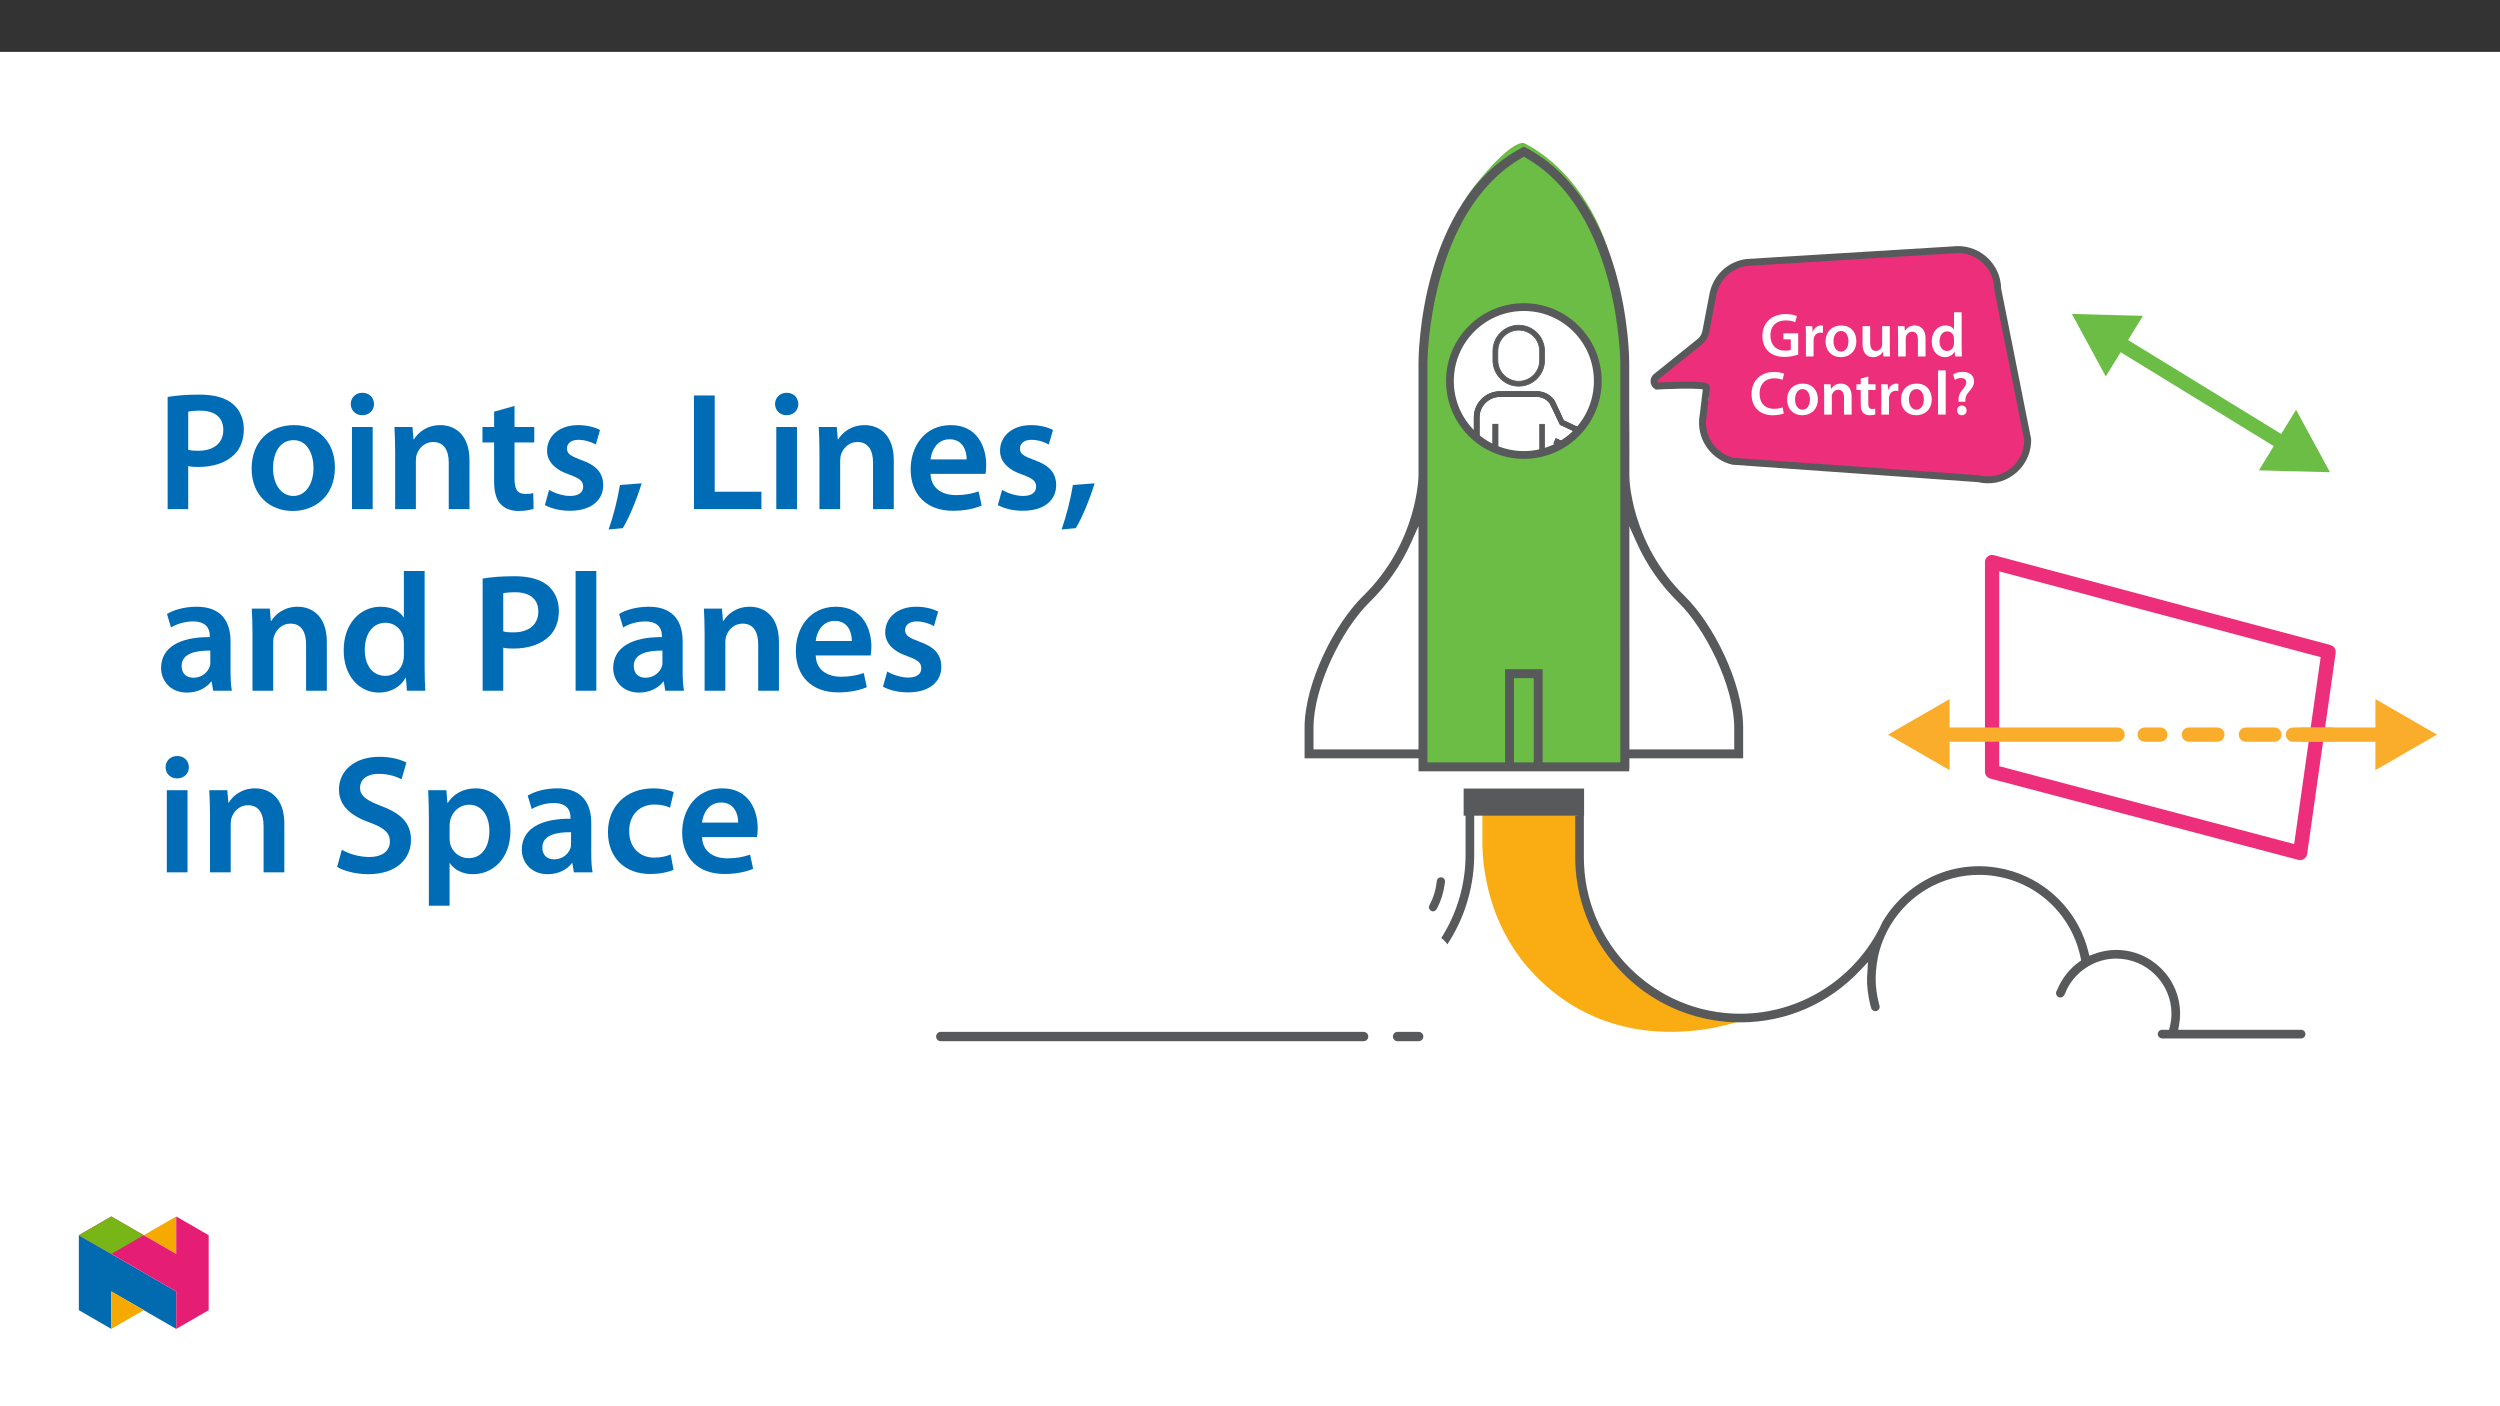 ﻿<?xml version="1.0" encoding="utf-8"?>
<svg xmlns="http://www.w3.org/2000/svg" xmlns:xlink="http://www.w3.org/1999/xlink" viewBox="0 0 960 540" version="1.1">
  <rect x="0" y="0" width="960" height="540" fill="#333333" stroke="none"/>
  <defs>
    <g>
      <symbol overflow="visible" id="glyph0-0">
        <path style="stroke:none;" d="M 0 0 L 11.953 0 L 11.953 -16.734 L 0 -16.734 Z M 5.969 -9.438 L 1.906 -15.531 L 10.047 -15.531 Z M 6.688 -8.359 L 10.75 -14.469 L 10.75 -2.266 Z M 1.906 -1.188 L 5.969 -7.297 L 10.047 -1.188 Z M 1.188 -14.469 L 5.266 -8.359 L 1.188 -2.266 Z M 1.188 -14.469 " />
      </symbol>
      <symbol overflow="visible" id="glyph0-1">
        <path style="stroke:none;" d="M 14.609 -8.891 L 8.922 -8.891 L 8.922 -6.578 L 11.766 -6.578 L 11.766 -2.531 C 11.375 -2.359 10.609 -2.219 9.531 -2.219 C 6.188 -2.219 3.938 -4.406 3.938 -8.062 C 3.938 -11.812 6.359 -13.844 9.797 -13.844 C 11.5 -13.844 12.578 -13.562 13.453 -13.141 L 14.109 -15.516 C 13.359 -15.875 11.812 -16.281 9.828 -16.281 C 4.5 -16.281 0.891 -13.031 0.859 -7.906 C 0.859 -5.469 1.672 -3.344 3.109 -1.984 C 4.641 -0.531 6.719 0.172 9.438 0.172 C 11.578 0.172 13.578 -0.359 14.609 -0.734 Z M 14.609 -8.891 " />
      </symbol>
      <symbol overflow="visible" id="glyph0-2">
        <path style="stroke:none;" d="M 1.578 0 L 4.516 0 L 4.516 -6.047 C 4.516 -6.359 4.547 -6.672 4.594 -6.938 C 4.859 -8.266 5.828 -9.156 7.219 -9.156 C 7.578 -9.156 7.844 -9.125 8.109 -9.078 L 8.109 -11.828 C 7.859 -11.875 7.703 -11.906 7.406 -11.906 C 6.141 -11.906 4.781 -11.062 4.203 -9.438 L 4.141 -9.438 L 4.016 -11.641 L 1.484 -11.641 C 1.547 -10.609 1.578 -9.469 1.578 -7.891 Z M 1.578 0 " />
      </symbol>
      <symbol overflow="visible" id="glyph0-3">
        <path style="stroke:none;" d="M 6.859 -11.906 C 3.344 -11.906 0.844 -9.562 0.844 -5.734 C 0.844 -1.984 3.391 0.266 6.672 0.266 C 9.641 0.266 12.641 -1.656 12.641 -5.922 C 12.641 -9.469 10.328 -11.906 6.859 -11.906 Z M 6.797 -9.781 C 8.797 -9.781 9.609 -7.672 9.609 -5.859 C 9.609 -3.484 8.438 -1.859 6.766 -1.859 C 5 -1.859 3.875 -3.562 3.875 -5.812 C 3.875 -7.75 4.703 -9.781 6.797 -9.781 Z M 6.797 -9.781 " />
      </symbol>
      <symbol overflow="visible" id="glyph0-4">
        <path style="stroke:none;" d="M 12 -11.641 L 9.062 -11.641 L 9.062 -4.609 C 9.062 -4.281 9.016 -3.938 8.891 -3.703 C 8.609 -2.938 7.844 -2.125 6.641 -2.125 C 5.094 -2.125 4.469 -3.375 4.469 -5.312 L 4.469 -11.641 L 1.531 -11.641 L 1.531 -4.812 C 1.531 -1 3.469 0.266 5.562 0.266 C 7.672 0.266 8.828 -0.938 9.328 -1.75 L 9.391 -1.75 L 9.531 0 L 12.094 0 C 12.047 -0.953 12 -2.109 12 -3.484 Z M 12 -11.641 " />
      </symbol>
      <symbol overflow="visible" id="glyph0-5">
        <path style="stroke:none;" d="M 1.578 0 L 4.516 0 L 4.516 -6.859 C 4.516 -7.203 4.562 -7.547 4.656 -7.797 C 4.969 -8.672 5.781 -9.516 6.953 -9.516 C 8.562 -9.516 9.188 -8.25 9.188 -6.578 L 9.188 0 L 12.125 0 L 12.125 -6.906 C 12.125 -10.594 10.016 -11.906 7.984 -11.906 C 6.047 -11.906 4.781 -10.812 4.25 -9.891 L 4.188 -9.891 L 4.047 -11.641 L 1.484 -11.641 C 1.531 -10.641 1.578 -9.516 1.578 -8.172 Z M 1.578 0 " />
      </symbol>
      <symbol overflow="visible" id="glyph0-6">
        <path style="stroke:none;" d="M 9.375 -16.969 L 9.375 -10.406 L 9.328 -10.406 C 8.797 -11.266 7.656 -11.906 6.047 -11.906 C 3.25 -11.906 0.812 -9.594 0.844 -5.688 C 0.844 -2.109 3.031 0.266 5.828 0.266 C 7.5 0.266 8.922 -0.547 9.609 -1.844 L 9.656 -1.844 L 9.797 0 L 12.406 0 C 12.359 -0.781 12.312 -2.078 12.312 -3.281 L 12.312 -16.969 Z M 9.375 -5.047 C 9.375 -4.734 9.344 -4.453 9.281 -4.188 C 8.984 -2.922 7.938 -2.109 6.734 -2.109 C 4.875 -2.109 3.828 -3.656 3.828 -5.812 C 3.828 -7.953 4.875 -9.641 6.766 -9.641 C 8.109 -9.641 9.031 -8.703 9.297 -7.578 C 9.344 -7.344 9.375 -7.031 9.375 -6.797 Z M 9.375 -5.047 " />
      </symbol>
      <symbol overflow="visible" id="glyph0-7">
        <path style="stroke:none;" d="M 12.766 -2.766 C 11.984 -2.438 10.734 -2.203 9.562 -2.203 C 6 -2.203 3.938 -4.453 3.938 -8.016 C 3.938 -11.875 6.312 -13.938 9.594 -13.938 C 10.906 -13.938 11.984 -13.656 12.734 -13.312 L 13.359 -15.656 C 12.766 -15.969 11.406 -16.375 9.469 -16.375 C 4.547 -16.375 0.844 -13.172 0.844 -7.859 C 0.844 -2.938 3.938 0.266 9.062 0.266 C 11.016 0.266 12.547 -0.125 13.25 -0.453 Z M 12.766 -2.766 " />
      </symbol>
      <symbol overflow="visible" id="glyph0-8">
        <path style="stroke:none;" d="M 2.062 -13.812 L 2.062 -11.641 L 0.406 -11.641 L 0.406 -9.438 L 2.062 -9.438 L 2.062 -3.969 C 2.062 -2.438 2.344 -1.359 2.984 -0.688 C 3.531 -0.094 4.422 0.266 5.516 0.266 C 6.438 0.266 7.219 0.125 7.656 -0.047 L 7.609 -2.266 C 7.266 -2.172 6.984 -2.156 6.453 -2.156 C 5.328 -2.156 4.953 -2.875 4.953 -4.297 L 4.953 -9.438 L 7.75 -9.438 L 7.75 -11.641 L 4.953 -11.641 L 4.953 -14.625 Z M 2.062 -13.812 " />
      </symbol>
      <symbol overflow="visible" id="glyph0-9">
        <path style="stroke:none;" d="M 1.578 0 L 4.516 0 L 4.516 -16.969 L 1.578 -16.969 Z M 1.578 0 " />
      </symbol>
      <symbol overflow="visible" id="glyph0-10">
        <path style="stroke:none;" d="M 5.922 -4.922 L 5.922 -5.453 C 5.875 -6.594 6.234 -7.578 7.203 -8.672 C 8.219 -9.844 9.25 -11.016 9.25 -12.766 C 9.25 -14.672 7.891 -16.406 4.922 -16.406 C 3.391 -16.406 2.031 -15.969 1.172 -15.422 L 1.891 -13.312 C 2.484 -13.766 3.438 -14.031 4.281 -14.031 C 5.625 -14.016 6.266 -13.344 6.266 -12.328 C 6.266 -11.406 5.641 -10.562 4.734 -9.469 C 3.609 -8.125 3.172 -6.812 3.297 -5.547 L 3.328 -4.922 Z M 4.547 0.266 C 5.672 0.266 6.391 -0.547 6.391 -1.609 C 6.359 -2.703 5.641 -3.469 4.562 -3.469 C 3.516 -3.469 2.75 -2.703 2.75 -1.609 C 2.75 -0.547 3.484 0.266 4.547 0.266 Z M 4.547 0.266 " />
      </symbol>
      <symbol overflow="visible" id="glyph1-0">
        <path style="stroke:none;" d="M 0 0 L 32.375 0 L 32.375 -45.328 L 0 -45.328 Z M 16.188 -25.578 L 5.188 -42.094 L 27.188 -42.094 Z M 18.125 -22.656 L 29.141 -39.172 L 29.141 -6.156 Z M 5.188 -3.234 L 16.188 -19.75 L 27.188 -3.234 Z M 3.234 -39.172 L 14.25 -22.656 L 3.234 -6.156 Z M 3.234 -39.172 " />
      </symbol>
      <symbol overflow="visible" id="glyph1-1">
        <path style="stroke:none;" d="M 4.594 0 L 12.5 0 L 12.5 -16.516 C 13.594 -16.25 14.891 -16.188 16.375 -16.188 C 22.016 -16.188 26.938 -17.734 30.172 -20.922 C 32.562 -23.25 33.859 -26.609 33.859 -30.75 C 33.859 -34.828 32.188 -38.266 29.594 -40.406 C 26.812 -42.734 22.594 -43.969 16.766 -43.969 C 11.453 -43.969 7.516 -43.578 4.594 -43.062 Z M 12.5 -37.422 C 13.344 -37.625 14.891 -37.812 17.094 -37.812 C 22.594 -37.812 25.969 -35.281 25.969 -30.438 C 25.969 -25.375 22.344 -22.406 16.375 -22.406 C 14.766 -22.406 13.531 -22.469 12.5 -22.797 Z M 12.5 -37.422 " />
      </symbol>
      <symbol overflow="visible" id="glyph1-2">
        <path style="stroke:none;" d="M 18.578 -32.25 C 9.062 -32.25 2.266 -25.906 2.266 -15.547 C 2.266 -5.375 9.188 0.719 18.062 0.719 C 26.094 0.719 34.25 -4.469 34.25 -16.062 C 34.25 -25.641 27.969 -32.25 18.578 -32.25 Z M 18.391 -26.484 C 23.828 -26.484 26.031 -20.781 26.031 -15.859 C 26.031 -9.453 22.859 -5.047 18.328 -5.047 C 13.531 -5.047 10.484 -9.641 10.484 -15.734 C 10.484 -20.984 12.75 -26.484 18.391 -26.484 Z M 18.391 -26.484 " />
      </symbol>
      <symbol overflow="visible" id="glyph1-3">
        <path style="stroke:none;" d="M 12.234 0 L 12.234 -31.531 L 4.281 -31.531 L 4.281 0 Z M 8.281 -44.672 C 5.641 -44.672 3.812 -42.797 3.812 -40.344 C 3.812 -38.016 5.562 -36.062 8.219 -36.062 C 11 -36.062 12.75 -38.016 12.75 -40.344 C 12.688 -42.797 11 -44.672 8.281 -44.672 Z M 8.281 -44.672 " />
      </symbol>
      <symbol overflow="visible" id="glyph1-4">
        <path style="stroke:none;" d="M 4.281 0 L 12.234 0 L 12.234 -18.578 C 12.234 -19.484 12.375 -20.469 12.625 -21.109 C 13.469 -23.5 15.672 -25.766 18.844 -25.766 C 23.188 -25.766 24.859 -22.344 24.859 -17.812 L 24.859 0 L 32.828 0 L 32.828 -18.719 C 32.828 -28.688 27.125 -32.25 21.625 -32.25 C 16.375 -32.25 12.953 -29.266 11.531 -26.812 L 11.328 -26.812 L 10.938 -31.531 L 4.016 -31.531 C 4.141 -28.812 4.281 -25.766 4.281 -22.141 Z M 4.281 0 " />
      </symbol>
      <symbol overflow="visible" id="glyph1-5">
        <path style="stroke:none;" d="M 5.562 -37.422 L 5.562 -31.531 L 1.094 -31.531 L 1.094 -25.578 L 5.562 -25.578 L 5.562 -10.75 C 5.562 -6.609 6.344 -3.688 8.094 -1.875 C 9.578 -0.266 11.984 0.719 14.953 0.719 C 17.422 0.719 19.547 0.328 20.719 -0.125 L 20.594 -6.156 C 19.688 -5.891 18.906 -5.828 17.484 -5.828 C 14.438 -5.828 13.406 -7.766 13.406 -11.656 L 13.406 -25.578 L 20.984 -25.578 L 20.984 -31.531 L 13.406 -31.531 L 13.406 -39.625 Z M 5.562 -37.422 " />
      </symbol>
      <symbol overflow="visible" id="glyph1-6">
        <path style="stroke:none;" d="M 2.328 -1.547 C 4.656 -0.266 8.094 0.641 11.906 0.641 C 20.266 0.641 24.734 -3.5 24.734 -9.266 C 24.672 -13.922 22.078 -16.828 16.312 -18.844 C 12.297 -20.328 10.812 -21.234 10.812 -23.25 C 10.812 -25.188 12.375 -26.609 15.219 -26.609 C 18 -26.609 20.594 -25.578 21.891 -24.797 L 23.5 -30.375 C 21.625 -31.406 18.578 -32.25 15.094 -32.25 C 7.766 -32.25 3.172 -27.969 3.172 -22.406 C 3.172 -18.641 5.703 -15.281 11.844 -13.203 C 15.734 -11.781 17.031 -10.75 17.031 -8.609 C 17.031 -6.547 15.469 -5.047 11.984 -5.047 C 9.125 -5.047 5.703 -6.281 3.953 -7.375 Z M 2.328 -1.547 " />
      </symbol>
      <symbol overflow="visible" id="glyph1-7">
        <path style="stroke:none;" d="M 5.953 7.312 C 8.484 3.172 11.328 -3.812 13.203 -9.906 L 4.859 -9.266 C 4.016 -3.891 2.266 2.906 0.516 7.828 Z M 5.953 7.312 " />
      </symbol>
      <symbol overflow="visible" id="glyph1-8">
        <path style="stroke:none;" d="M 4.594 0 L 30.5 0 L 30.5 -6.672 L 12.562 -6.672 L 12.562 -43.641 L 4.594 -43.641 Z M 4.594 0 " />
      </symbol>
      <symbol overflow="visible" id="glyph1-9">
        <path style="stroke:none;" d="M 31.016 -13.531 C 31.141 -14.25 31.281 -15.406 31.281 -16.906 C 31.281 -23.828 27.906 -32.25 17.672 -32.25 C 7.578 -32.25 2.266 -24.016 2.266 -15.281 C 2.266 -5.641 8.281 0.641 18.516 0.641 C 23.047 0.641 26.812 -0.188 29.531 -1.359 L 28.359 -6.797 C 25.906 -5.953 23.312 -5.375 19.625 -5.375 C 14.5 -5.375 10.094 -7.828 9.906 -13.531 Z M 9.906 -19.094 C 10.234 -22.344 12.297 -26.812 17.219 -26.812 C 22.531 -26.812 23.828 -22.016 23.766 -19.094 Z M 9.906 -19.094 " />
      </symbol>
      <symbol overflow="visible" id="glyph1-10">
        <path style="stroke:none;" d="M 28.75 -18.906 C 28.75 -25.828 25.828 -32.25 15.734 -32.25 C 10.75 -32.25 6.672 -30.891 4.344 -29.469 L 5.891 -24.281 C 8.031 -25.641 11.266 -26.609 14.375 -26.609 C 19.938 -26.609 20.781 -23.188 20.781 -21.109 L 20.781 -20.594 C 9.125 -20.656 2.078 -16.578 2.078 -8.672 C 2.078 -3.891 5.641 0.719 11.984 0.719 C 16.125 0.719 19.422 -1.031 21.297 -3.5 L 21.5 -3.5 L 22.078 0 L 29.266 0 C 28.875 -1.938 28.75 -4.734 28.75 -7.578 Z M 20.984 -11.078 C 20.984 -10.484 20.984 -9.906 20.781 -9.328 C 20 -7.062 17.734 -4.984 14.5 -4.984 C 11.984 -4.984 9.969 -6.406 9.969 -9.516 C 9.969 -14.312 15.344 -15.469 20.984 -15.406 Z M 20.984 -11.078 " />
      </symbol>
      <symbol overflow="visible" id="glyph1-11">
        <path style="stroke:none;" d="M 25.375 -45.969 L 25.375 -28.172 L 25.25 -28.172 C 23.828 -30.5 20.719 -32.25 16.375 -32.25 C 8.812 -32.25 2.203 -25.969 2.266 -15.406 C 2.266 -5.703 8.219 0.719 15.797 0.719 C 20.328 0.719 24.156 -1.484 26.031 -4.984 L 26.156 -4.984 L 26.547 0 L 33.609 0 C 33.469 -2.141 33.344 -5.641 33.344 -8.875 L 33.344 -45.969 Z M 25.375 -13.656 C 25.375 -12.828 25.312 -12.047 25.125 -11.328 C 24.344 -7.906 21.5 -5.703 18.266 -5.703 C 13.203 -5.703 10.359 -9.906 10.359 -15.734 C 10.359 -21.562 13.203 -26.094 18.328 -26.094 C 21.953 -26.094 24.469 -23.562 25.188 -20.531 C 25.312 -19.875 25.375 -19.031 25.375 -18.391 Z M 25.375 -13.656 " />
      </symbol>
      <symbol overflow="visible" id="glyph1-12">
        <path style="stroke:none;" d="M 4.281 0 L 12.234 0 L 12.234 -45.969 L 4.281 -45.969 Z M 4.281 0 " />
      </symbol>
      <symbol overflow="visible" id="glyph1-13">
        <path style="stroke:none;" d="M 2.656 -2.078 C 5.047 -0.578 9.844 0.719 14.5 0.719 C 25.703 0.719 31.016 -5.375 31.016 -12.438 C 31.016 -18.719 27.391 -22.531 19.812 -25.375 C 13.984 -27.641 11.453 -29.203 11.453 -32.562 C 11.453 -35.156 13.594 -37.812 18.641 -37.812 C 22.734 -37.812 25.766 -36.578 27.391 -35.734 L 29.266 -42.156 C 27 -43.312 23.562 -44.359 18.844 -44.359 C 9.328 -44.359 3.359 -38.984 3.359 -31.797 C 3.359 -25.516 7.969 -21.688 15.219 -19.094 C 20.719 -17.094 22.922 -15.156 22.922 -11.844 C 22.922 -8.281 20.078 -5.891 15.016 -5.891 C 10.938 -5.891 7 -7.188 4.469 -8.672 Z M 2.656 -2.078 " />
      </symbol>
      <symbol overflow="visible" id="glyph1-14">
        <path style="stroke:none;" d="M 4.281 12.828 L 12.234 12.828 L 12.234 -3.5 L 12.375 -3.5 C 13.984 -0.969 17.281 0.719 21.234 0.719 C 28.422 0.719 35.609 -4.797 35.609 -16.188 C 35.609 -26.031 29.594 -32.25 22.344 -32.25 C 17.547 -32.25 13.859 -30.234 11.531 -26.672 L 11.391 -26.672 L 11 -31.531 L 4.016 -31.531 C 4.141 -28.562 4.281 -25.188 4.281 -21.047 Z M 12.234 -18.062 C 12.234 -18.719 12.375 -19.422 12.5 -20.078 C 13.344 -23.562 16.375 -25.969 19.688 -25.969 C 24.797 -25.969 27.516 -21.438 27.516 -15.859 C 27.516 -9.641 24.547 -5.438 19.484 -5.438 C 16.062 -5.438 13.281 -7.766 12.438 -11 C 12.297 -11.719 12.234 -12.438 12.234 -13.203 Z M 12.234 -18.062 " />
      </symbol>
      <symbol overflow="visible" id="glyph1-15">
        <path style="stroke:none;" d="M 26.359 -6.859 C 24.797 -6.219 22.797 -5.641 20.078 -5.641 C 14.641 -5.641 10.422 -9.328 10.422 -15.797 C 10.359 -21.562 13.984 -26.031 20.078 -26.031 C 22.922 -26.031 24.797 -25.453 26.094 -24.797 L 27.516 -30.828 C 25.703 -31.594 22.734 -32.25 19.812 -32.25 C 8.734 -32.25 2.266 -24.922 2.266 -15.469 C 2.266 -5.703 8.672 0.641 18.516 0.641 C 22.469 0.641 25.766 -0.188 27.453 -0.969 Z M 26.359 -6.859 " />
      </symbol>
    </g>
    <clipPath id="clip1">
      <path d="M 912 268 L 935.797 268 L 935.797 296 L 912 296 Z M 912 268 " />
    </clipPath>
    <clipPath id="clip2">
      <path d="M 547 54.883 L 626 54.883 L 626 296 L 547 296 Z M 547 54.883 " />
    </clipPath>
    <clipPath id="clip3">
      <path d="M 359.465 396 L 526 396 L 526 399.828 L 359.465 399.828 Z M 359.465 396 " />
    </clipPath>
    <clipPath id="clip4">
      <path d="M 534 396 L 547 396 L 547 399.828 L 534 399.828 Z M 534 396 " />
    </clipPath>
    <clipPath id="clip5">
      <path d="M 573 124 L 594 124 L 594 149 L 573 149 Z M 573 124 " />
    </clipPath>
    <clipPath id="clip6">
      <path d="M 556.77 146.312 C 556.77 161.992 569.48 174.703 585.16 174.703 C 600.84 174.703 613.551 161.992 613.551 146.312 C 613.551 130.633 600.84 117.922 585.16 117.922 C 569.48 117.922 556.77 130.633 556.77 146.312 " />
    </clipPath>
    <clipPath id="clip7">
      <path d="M 568 120 L 598 120 L 598 153 L 568 153 Z M 568 120 " />
    </clipPath>
    <clipPath id="clip8">
      <path d="M 556.77 146.312 C 556.77 161.992 569.48 174.703 585.16 174.703 C 600.84 174.703 613.551 161.992 613.551 146.312 C 613.551 130.633 600.84 117.922 585.16 117.922 C 569.48 117.922 556.77 130.633 556.77 146.312 " />
    </clipPath>
    <clipPath id="clip9">
      <path d="M 587 162 L 608 162 L 608 175 L 587 175 Z M 587 162 " />
    </clipPath>
    <clipPath id="clip10">
      <path d="M 556.77 146.312 C 556.77 161.992 569.48 174.703 585.16 174.703 C 600.84 174.703 613.551 161.992 613.551 146.312 C 613.551 130.633 600.84 117.922 585.16 117.922 C 569.48 117.922 556.77 130.633 556.77 146.312 " />
    </clipPath>
    <clipPath id="clip11">
      <path d="M 583 158 L 612 158 L 612 175 L 583 175 Z M 583 158 " />
    </clipPath>
    <clipPath id="clip12">
      <path d="M 556.77 146.312 C 556.77 161.992 569.48 174.703 585.16 174.703 C 600.84 174.703 613.551 161.992 613.551 146.312 C 613.551 130.633 600.84 117.922 585.16 117.922 C 569.48 117.922 556.77 130.633 556.77 146.312 " />
    </clipPath>
    <clipPath id="clip13">
      <path d="M 566 150 L 614 150 L 614 175 L 566 175 Z M 566 150 " />
    </clipPath>
    <clipPath id="clip14">
      <path d="M 556.77 146.312 C 556.77 161.992 569.48 174.703 585.16 174.703 C 600.84 174.703 613.551 161.992 613.551 146.312 C 613.551 130.633 600.84 117.922 585.16 117.922 C 569.48 117.922 556.77 130.633 556.77 146.312 " />
    </clipPath>
    <clipPath id="clip15">
      <path d="M 561 145 L 614 145 L 614 175 L 561 175 Z M 561 145 " />
    </clipPath>
    <clipPath id="clip16">
      <path d="M 556.77 146.312 C 556.77 161.992 569.48 174.703 585.16 174.703 C 600.84 174.703 613.551 161.992 613.551 146.312 C 613.551 130.633 600.84 117.922 585.16 117.922 C 569.48 117.922 556.77 130.633 556.77 146.312 " />
    </clipPath>
    <clipPath id="clip17">
      <path d="M 605 168 L 614 168 L 614 175 L 605 175 Z M 605 168 " />
    </clipPath>
    <clipPath id="clip18">
      <path d="M 556.77 146.312 C 556.77 161.992 569.48 174.703 585.16 174.703 C 600.84 174.703 613.551 161.992 613.551 146.312 C 613.551 130.633 600.84 117.922 585.16 117.922 C 569.48 117.922 556.77 130.633 556.77 146.312 " />
    </clipPath>
    <clipPath id="clip19">
      <path d="M 566 150 L 614 150 L 614 175 L 566 175 Z M 566 150 " />
    </clipPath>
    <clipPath id="clip20">
      <path d="M 556.77 146.312 C 556.77 161.992 569.48 174.703 585.16 174.703 C 600.84 174.703 613.551 161.992 613.551 146.312 C 613.551 130.633 600.84 117.922 585.16 117.922 C 569.48 117.922 556.77 130.633 556.77 146.312 " />
    </clipPath>
    <clipPath id="clip21">
      <path d="M 561 145 L 614 145 L 614 175 L 561 175 Z M 561 145 " />
    </clipPath>
    <clipPath id="clip22">
      <path d="M 556.77 146.312 C 556.77 161.992 569.48 174.703 585.16 174.703 C 600.84 174.703 613.551 161.992 613.551 146.312 C 613.551 130.633 600.84 117.922 585.16 117.922 C 569.48 117.922 556.77 130.633 556.77 146.312 " />
    </clipPath>
    <clipPath id="clip23">
      <path d="M 30.277 474 L 68 474 L 68 510.301 L 30.277 510.301 Z M 30.277 474 " />
    </clipPath>
    <clipPath id="clip24">
      <path d="M 42 495 L 56 495 L 56 510.301 L 42 510.301 Z M 42 495 " />
    </clipPath>
    <clipPath id="clip25">
      <path d="M 55 467.125 L 68 467.125 L 68 482 L 55 482 Z M 55 467.125 " />
    </clipPath>
    <clipPath id="clip26">
      <path d="M 30.277 467.125 L 80.133 467.125 L 80.133 510.301 L 30.277 510.301 Z M 30.277 467.125 " />
    </clipPath>
    <clipPath id="clip27">
      <path d="M 30.277 467.125 L 56 467.125 L 56 482 L 30.277 482 Z M 30.277 467.125 " />
    </clipPath>
  </defs>
  <g id="surface1">
    <path style=" stroke:none;fill-rule:nonzero;fill:rgb(100%,100%,100%);fill-opacity:1;" d="M 0 559.926 L 960 559.926 L 960 19.926 L 0 19.926 Z M 0 559.926 " />
    <path style=" stroke:none;fill-rule:nonzero;fill:rgb(92.899%,17.999%,47.8%);fill-opacity:1;" d="M 762.148 100.312 C 765.441 103.172 767.359 107.316 767.406 111.68 L 778.922 169.559 C 778.926 169.902 778.922 170.25 778.902 170.594 C 778.656 175.121 776.41 179.277 772.742 181.996 C 769.086 184.711 764.445 185.645 760.016 184.559 L 665.691 177.863 C 658.559 176.117 653.672 169.535 654.07 162.219 C 654.105 161.531 654.191 160.836 654.324 160.152 L 655.727 155.117 C 656.047 153.438 656.754 149.723 655.297 148.824 L 636.469 148.992 C 635.184 148.199 635.07 146.371 636.246 145.422 L 652.965 131.992 C 654.188 131.012 655.02 129.625 655.316 128.09 L 658.055 113.793 C 659.297 107.305 664.527 102.375 671.078 101.52 L 750.152 96.699 C 754.48 96.133 758.852 97.449 762.148 100.312 " />
    <path style="fill:none;stroke-width:8.052;stroke-linecap:round;stroke-linejoin:round;stroke:rgb(42.4%,74.1%,27.1%);stroke-opacity:1;stroke-miterlimit:4;" d="M 0 0.002 L 96.49 -59.172 " transform="matrix(0.68,0,0,-0.68,812.348,130.826)" />
    <path style=" stroke:none;fill-rule:nonzero;fill:rgb(42.4%,74.1%,27.1%);fill-opacity:1;" d="M 808.617 144.551 L 795.602 120.559 L 822.887 121.277 Z M 808.617 144.551 " />
    <path style=" stroke:none;fill-rule:nonzero;fill:rgb(42.4%,74.1%,27.1%);fill-opacity:1;" d="M 867.418 180.613 L 894.707 181.336 L 881.691 157.34 Z M 867.418 180.613 " />
    <path style="fill:none;stroke-width:8.052;stroke-linecap:round;stroke-linejoin:round;stroke:rgb(92.899%,17.999%,47.8%);stroke-opacity:1;stroke-miterlimit:10;" d="M -0.003 -0.001 L -0.003 -118.366 L 173.929 -164.264 L 190.031 -50.73 Z M -0.003 -0.001 " transform="matrix(0.68,0,0,-0.68,764.963,215.839)" />
    <path style="fill:none;stroke-width:8.052;stroke-linecap:round;stroke-linejoin:round;stroke:rgb(98%,67.499%,16.899%);stroke-opacity:1;stroke-miterlimit:4;" d="M -0.003 -0.002 L -100.75 -0.002 " transform="matrix(0.68,0,0,-0.68,813.146,282.092)" />
    <path style=" stroke:none;fill-rule:nonzero;fill:rgb(98%,67.499%,16.899%);fill-opacity:1;" d="M 748.633 268.441 L 724.992 282.09 L 748.633 295.742 Z M 748.633 268.441 " />
    <path style="fill:none;stroke-width:8.052;stroke-linecap:round;stroke-linejoin:round;stroke:rgb(98%,67.499%,16.899%);stroke-opacity:1;stroke-dasharray:16.104;stroke-miterlimit:10;" d="M -0.002 -0.002 L -105.482 -0.002 " transform="matrix(0.68,0,0,-0.68,895.278,282.092)" />
    <path style="fill:none;stroke-width:8.052;stroke-linecap:round;stroke-linejoin:round;stroke:rgb(98%,67.499%,16.899%);stroke-opacity:1;stroke-miterlimit:4;" d="M 0.003 -0.002 L 52.438 -0.002 " transform="matrix(0.68,0,0,-0.68,880.494,282.092)" />
    <g clip-path="url(#clip1)" clip-rule="nonzero">
      <path style=" stroke:none;fill-rule:nonzero;fill:rgb(98%,67.499%,16.899%);fill-opacity:1;" d="M 912.156 295.742 L 935.797 282.094 L 912.156 268.441 Z M 912.156 295.742 " />
    </g>
    <g clip-path="url(#clip2)" clip-rule="nonzero">
      <path style=" stroke:none;fill-rule:nonzero;fill:rgb(42.4%,74.1%,27.1%);fill-opacity:1;" d="M 547.941 295.07 L 547.941 133.801 C 547.941 133.801 550.32 91.395 566 71.684 C 580.891 52.965 585.148 54.941 585.148 54.941 C 585.148 54.941 605.008 63.336 615.871 91.191 C 626.73 119.047 625.641 175.684 625.641 175.684 L 625.668 295.07 Z M 547.941 295.07 " />
    </g>
    <path style=" stroke:none;fill-rule:nonzero;fill:rgb(97.299%,67.799%,7.5%);fill-opacity:1;" d="M 589.246 374.297 C 573.211 357.613 569.641 337.555 569.23 324.789 L 569.23 311.992 L 607.43 311.992 L 607.301 324.789 C 607.18 341.027 611.18 365.633 632.176 379.824 C 651.543 392.918 670.352 391.324 670.352 391.324 C 670.352 391.324 623.641 410.078 589.246 374.297 " />
    <path style=" stroke:none;fill-rule:nonzero;fill:rgb(34.499%,34.9%,35.699%);fill-opacity:1;" d="M 579.59 160.086 C 579.613 160.062 579.637 160.043 579.66 160.023 C 579.637 160.043 579.613 160.062 579.59 160.086 " />
    <path style=" stroke:none;fill-rule:nonzero;fill:rgb(34.499%,34.9%,35.699%);fill-opacity:1;" d="M 562.039 302.797 L 608.289 302.797 L 608.289 313.219 L 562.039 313.219 Z M 562.039 302.797 " />
    <path style=" stroke:none;fill-rule:nonzero;fill:rgb(34.499%,34.9%,35.699%);fill-opacity:1;" d="M 665.945 287.766 L 625.625 287.766 L 625.625 202 L 628.48 208.375 C 632.355 217.012 637.773 224.762 644.59 231.406 C 654.691 241.258 665.945 263.422 665.945 279.477 Z M 622.199 292.766 L 592.383 292.766 L 592.383 256.973 L 577.945 256.973 L 577.945 292.766 L 548.129 292.766 L 548.129 139.363 C 548.129 138.785 548.547 81.176 584.422 60.605 L 585.168 60.18 L 585.91 60.605 C 621.785 81.18 622.199 138.785 622.199 139.363 Z M 588.957 292.766 L 581.371 292.766 L 581.371 260.395 L 588.957 260.395 Z M 544.703 287.766 L 504.383 287.766 L 504.383 279.477 C 504.383 263.422 515.637 241.258 525.738 231.406 C 532.555 224.766 537.973 217.016 541.848 208.379 L 544.703 202.004 Z M 669.371 279.477 C 669.371 262.312 657.793 239.496 646.98 228.953 C 625.867 208.375 625.625 182.859 625.625 182.605 L 625.625 139.363 C 625.625 136.848 625.172 77.461 585.969 56.73 L 585.168 56.305 L 584.363 56.73 C 545.156 77.461 544.703 136.848 544.703 139.363 L 544.703 182.613 C 544.703 182.867 544.461 208.375 523.348 228.953 C 512.535 239.496 500.957 262.312 500.957 279.477 L 500.957 291.191 L 544.703 291.191 L 544.703 296.191 L 625.625 296.191 L 625.625 291.191 L 669.371 291.191 Z M 669.371 279.477 " />
    <path style=" stroke:none;fill-rule:nonzero;fill:rgb(34.499%,34.9%,35.699%);fill-opacity:1;" d="M 883.625 398.758 C 884.543 398.758 885.289 398.012 885.289 397.094 C 885.289 396.176 884.543 395.434 883.625 395.434 L 836.441 395.434 L 836.762 393.617 C 837.031 392.086 837.164 390.684 837.164 389.32 C 837.164 375.785 826.156 364.773 812.621 364.773 C 809.684 364.773 806.762 365.32 803.938 366.391 L 802.312 367.012 L 801.891 365.32 C 798.516 351.828 788.746 340.723 775.75 335.621 C 773.836 334.871 771.848 334.25 769.84 333.785 C 766.531 333.012 763.238 332.621 760.055 332.621 C 750.129 332.621 740.781 335.945 733.023 342.234 C 728.938 345.547 725.527 349.516 722.883 354.027 C 722.113 355.723 721.336 357.254 720.508 358.711 C 709.828 377.562 689.805 389.273 668.258 389.273 C 635.145 389.273 608.203 362.328 608.203 329.215 L 608.203 312.43 C 607.172 312.855 606.062 313.129 604.883 313.254 L 604.883 329.215 C 604.883 335.98 605.996 342.734 608.195 349.293 C 616.879 375.191 641.016 392.594 668.258 392.594 C 685.852 392.594 702.234 385.469 714.391 372.531 L 717.301 369.434 L 717.062 373.676 C 717.043 373.953 717.023 374.227 717 374.5 C 716.961 374.934 716.926 375.348 716.926 375.746 C 716.926 378.992 717.328 382.305 718.117 385.617 L 718.531 387.078 C 718.785 387.953 719.695 388.469 720.574 388.223 C 721.457 387.977 721.977 387.059 721.73 386.176 L 721.492 385.328 C 720.652 381.953 720.25 378.836 720.25 375.746 C 720.25 374.094 720.383 372.363 720.664 370.301 C 720.996 367.906 721.469 365.754 722.113 363.727 C 722.441 362.703 722.816 361.684 723.262 360.598 C 724.055 358.688 724.996 356.832 726.062 355.082 C 733.371 343.098 746.078 335.941 760.055 335.941 C 762.895 335.941 765.805 336.27 768.707 336.918 C 770.906 337.406 773.051 338.078 775.082 338.906 C 787.371 343.941 796.305 354.746 798.973 367.82 L 799.172 368.801 L 798.359 369.383 C 794.629 372.062 791.719 375.777 789.945 380.129 L 789.871 380.289 L 789.695 380.605 C 789.59 380.797 789.531 381.02 789.516 381.281 C 789.477 381.785 789.703 382.277 790.133 382.641 C 790.215 382.707 790.293 382.781 790.367 382.855 L 790.41 382.895 C 790.586 382.98 790.785 383.035 791 383.055 C 791.66 383.109 792.293 382.781 792.609 382.211 L 793.094 381.324 C 793.137 381.215 793.176 381.109 793.215 381 C 793.332 380.684 793.449 380.375 793.594 380.074 C 794.52 378.156 795.727 376.395 797.18 374.844 C 799.094 372.805 801.34 371.188 803.859 370.039 C 806.684 368.75 809.633 368.098 812.621 368.098 C 824.324 368.098 833.844 377.617 833.844 389.316 C 833.844 390.855 833.637 392.469 833.211 394.246 L 832.926 395.434 L 830.246 395.434 C 829.328 395.434 828.582 396.176 828.582 397.094 C 828.582 397.77 829 398.371 829.641 398.629 C 829.859 398.715 830.055 398.758 830.246 398.758 Z M 883.625 398.758 " />
    <path style=" stroke:none;fill-rule:nonzero;fill:rgb(34.499%,34.9%,35.699%);fill-opacity:1;" d="M 553.445 360.203 C 554.344 360.883 555.129 361.695 555.789 362.625 C 558.777 358.062 561.125 353.254 562.781 348.309 C 564.98 341.75 566.098 334.996 566.098 328.23 L 566.098 312.27 C 564.914 312.145 563.805 311.871 562.777 311.445 L 562.777 328.23 C 562.777 339.559 559.555 350.578 553.445 360.203 " />
    <g clip-path="url(#clip3)" clip-rule="nonzero">
      <path style=" stroke:none;fill-rule:nonzero;fill:rgb(34.499%,34.9%,35.699%);fill-opacity:1;" d="M 523.613 399.828 C 524.602 399.828 525.41 399.023 525.41 398.031 C 525.41 397.043 524.602 396.234 523.613 396.234 L 361.262 396.234 C 360.27 396.234 359.465 397.039 359.465 398.031 C 359.465 399.023 360.27 399.828 361.262 399.828 Z M 523.613 399.828 " />
    </g>
    <g clip-path="url(#clip4)" clip-rule="nonzero">
      <path style=" stroke:none;fill-rule:nonzero;fill:rgb(34.499%,34.9%,35.699%);fill-opacity:1;" d="M 544.77 399.828 C 545.762 399.828 546.566 399.023 546.566 398.031 C 546.566 397.043 545.762 396.234 544.77 396.234 L 536.668 396.234 C 535.676 396.234 534.871 397.039 534.871 398.031 C 534.871 399.023 535.676 399.828 536.668 399.828 Z M 544.77 399.828 " />
    </g>
    <path style=" stroke:none;fill-rule:nonzero;fill:rgb(34.499%,34.9%,35.699%);fill-opacity:1;" d="M 554.73 337.746 C 554.492 337.305 554.082 336.965 553.551 336.887 C 552.836 336.781 552.18 337.168 551.867 337.777 C 551.82 337.867 551.793 337.965 551.762 338.062 C 551.734 338.418 551.676 338.766 551.633 339.117 C 551.254 342.055 550.375 344.84 549.047 347.359 C 549.055 347.359 549.059 347.367 549.066 347.367 C 548.844 347.648 548.691 347.988 548.691 348.371 C 548.691 349.273 549.676 350.141 550.559 349.949 C 551.473 349.75 551.949 348.566 551.957 348.574 C 553.371 345.82 554.312 342.797 554.734 339.609 C 554.801 339.121 554.863 338.871 554.902 338.379 C 554.871 338.234 554.801 337.871 554.73 337.746 " />
    <path style=" stroke:none;fill-rule:nonzero;fill:rgb(100%,100%,100%);fill-opacity:1;" d="M 585.16 117.922 C 600.84 117.922 613.551 130.633 613.551 146.312 C 613.551 161.992 600.84 174.703 585.16 174.703 C 569.48 174.703 556.77 161.992 556.77 146.312 C 556.77 130.633 569.48 117.922 585.16 117.922 " />
    <g clip-path="url(#clip5)" clip-rule="nonzero">
      <g clip-path="url(#clip6)" clip-rule="nonzero">
        <path style=" stroke:none;fill-rule:nonzero;fill:rgb(34.499%,34.9%,35.699%);fill-opacity:1;" d="M 591.234 138.383 C 591.234 142.82 587.629 146.426 583.195 146.426 C 578.762 146.426 575.156 142.82 575.156 138.383 L 575.156 134.797 C 575.156 130.363 578.762 126.754 583.195 126.754 C 587.629 126.754 591.234 130.363 591.234 134.797 Z M 583.195 124.895 C 577.734 124.895 573.293 129.336 573.293 134.797 L 573.293 138.383 C 573.293 143.844 577.734 148.285 583.195 148.285 C 588.656 148.285 593.098 143.844 593.098 138.383 L 593.098 134.797 C 593.098 129.336 588.656 124.895 583.195 124.895 " />
      </g>
    </g>
    <g clip-path="url(#clip7)" clip-rule="nonzero">
      <g clip-path="url(#clip8)" clip-rule="nonzero">
        <path style="fill:none;stroke-width:0.471;stroke-linecap:butt;stroke-linejoin:miter;stroke:rgb(34.499%,34.9%,35.699%);stroke-opacity:1;stroke-miterlimit:10;" d="M -0.002 0.002 C -0.002 -6.524 -5.305 -11.826 -11.825 -11.826 C -18.345 -11.826 -23.647 -6.524 -23.647 0.002 L -23.647 5.275 C -23.647 11.795 -18.345 17.103 -11.825 17.103 C -5.305 17.103 -0.002 11.795 -0.002 5.275 Z M -11.825 19.838 C -19.855 19.838 -26.387 13.306 -26.387 5.275 L -26.387 0.002 C -26.387 -8.029 -19.855 -14.56 -11.825 -14.56 C -3.794 -14.56 2.738 -8.029 2.738 0.002 L 2.738 5.275 C 2.738 13.306 -3.794 19.838 -11.825 19.838 Z M -11.825 19.838 " transform="matrix(0.68,0,0,-0.68,591.236,138.384)" />
      </g>
    </g>
    <g clip-path="url(#clip9)" clip-rule="nonzero">
      <g clip-path="url(#clip10)" clip-rule="nonzero">
        <path style=" stroke:none;fill-rule:nonzero;fill:rgb(34.499%,34.9%,35.699%);fill-opacity:1;" d="M 595.953 224.027 L 604.727 224.027 C 606.227 224.027 607.449 222.805 607.449 221.301 C 607.449 218.762 605.73 216.555 603.266 215.941 L 601.457 215.488 L 593.098 181.715 L 593.098 162.957 L 591.238 162.957 L 591.289 182.152 L 599.918 217.023 L 602.812 217.746 C 604.449 218.152 605.59 219.617 605.59 221.301 L 605.59 222.168 L 595.953 222.168 C 594.73 222.168 593.672 221.34 593.371 220.152 L 589.434 204.41 L 587.633 204.859 L 591.566 220.605 C 592.07 222.617 593.875 224.027 595.953 224.027 " />
      </g>
    </g>
    <g clip-path="url(#clip11)" clip-rule="nonzero">
      <g clip-path="url(#clip12)" clip-rule="nonzero">
        <path style="fill:none;stroke-width:0.471;stroke-linecap:butt;stroke-linejoin:miter;stroke:rgb(34.499%,34.9%,35.699%);stroke-opacity:1;stroke-miterlimit:10;" d="M 0.002 -0.001 L 12.904 -0.001 C 15.11 -0.001 16.908 1.797 16.908 4.009 C 16.908 7.743 14.381 10.988 10.756 11.89 L 8.096 12.557 L -4.197 62.223 L -4.197 89.808 L -6.931 89.808 L -6.857 61.58 L 5.833 10.299 L 10.09 9.236 C 12.497 8.639 14.174 6.485 14.174 4.009 L 14.174 2.733 L 0.002 2.733 C -1.796 2.733 -3.352 3.951 -3.795 5.698 L -9.585 28.848 L -12.233 28.187 L -6.449 5.031 C -5.708 2.073 -3.054 -0.001 0.002 -0.001 Z M 0.002 -0.001 " transform="matrix(0.68,0,0,-0.68,595.952,224.027)" />
      </g>
    </g>
    <g clip-path="url(#clip13)" clip-rule="nonzero">
      <g clip-path="url(#clip14)" clip-rule="nonzero">
        <path style=" stroke:none;fill-rule:nonzero;fill:rgb(34.499%,34.9%,35.699%);fill-opacity:1;" d="M 613.891 177.375 C 616.379 177.375 618.406 175.348 618.406 172.855 C 618.406 171.047 617.332 169.414 615.668 168.703 L 615.641 168.691 L 600.398 161.547 L 596.867 153.961 C 595.355 151.727 592.848 150.398 590.152 150.398 L 576.02 150.398 C 570.559 150.398 566.117 154.836 566.117 160.297 L 566.117 181.828 C 566.117 185.309 568.949 188.141 572.43 188.141 L 573.293 188.141 L 573.293 215.25 L 571.949 215.695 C 569.535 216.5 567.91 218.754 567.91 221.301 C 567.91 222.805 569.133 224.027 570.637 224.027 L 579.605 224.027 C 582.098 224.027 584.125 222 584.125 219.508 L 584.125 188.074 L 582.266 188.074 L 582.266 219.508 C 582.266 220.973 581.074 222.164 579.605 222.164 L 569.77 222.164 L 569.77 221.301 C 569.77 219.555 570.883 218.012 572.539 217.461 L 575.156 216.59 L 575.156 162.957 L 573.293 162.957 L 573.293 186.281 L 572.43 186.281 C 569.977 186.281 567.977 184.285 567.977 181.828 L 567.977 160.297 C 567.977 155.863 571.586 152.258 576.02 152.258 L 590.152 152.258 C 592.227 152.258 594.16 153.285 595.324 155.004 L 599.145 163.016 L 614.906 170.398 C 615.906 170.832 616.547 171.777 616.547 172.855 C 616.547 173.727 616.09 174.547 615.328 175.047 C 614.57 175.547 613.641 175.645 612.844 175.301 L 597.496 168.48 L 596.738 170.18 L 612.098 177.008 C 612.676 177.254 613.262 177.375 613.891 177.375 " />
      </g>
    </g>
    <g clip-path="url(#clip15)" clip-rule="nonzero">
      <g clip-path="url(#clip16)" clip-rule="nonzero">
        <path style="fill:none;stroke-width:0.471;stroke-linecap:butt;stroke-linejoin:miter;stroke:rgb(34.499%,34.9%,35.699%);stroke-opacity:1;stroke-miterlimit:10;" d="M 0.002 0.002 C 3.661 0.002 6.643 2.983 6.643 6.648 C 6.643 9.308 5.063 11.709 2.616 12.755 L 2.576 12.772 L -19.839 23.279 L -25.032 34.434 C -27.255 37.72 -30.943 39.673 -34.907 39.673 L -55.691 39.673 C -63.721 39.673 -70.253 33.148 -70.253 25.117 L -70.253 -6.547 C -70.253 -11.665 -66.088 -15.83 -60.97 -15.83 L -59.7 -15.83 L -59.7 -55.697 L -61.676 -56.351 C -65.227 -57.535 -67.616 -60.849 -67.616 -64.595 C -67.616 -66.806 -65.818 -68.604 -63.607 -68.604 L -50.417 -68.604 C -46.752 -68.604 -43.771 -65.623 -43.771 -61.958 L -43.771 -15.732 L -46.505 -15.732 L -46.505 -61.958 C -46.505 -64.112 -48.257 -65.864 -50.417 -65.864 L -64.882 -65.864 L -64.882 -64.595 C -64.882 -62.027 -63.245 -59.758 -60.809 -58.948 L -56.96 -57.667 L -56.96 21.205 L -59.7 21.205 L -59.7 -13.095 L -60.97 -13.095 C -64.577 -13.095 -67.519 -10.16 -67.519 -6.547 L -67.519 25.117 C -67.519 31.637 -62.211 36.939 -55.691 36.939 L -34.907 36.939 C -31.857 36.939 -29.013 35.428 -27.301 32.901 L -21.683 21.119 L 1.496 10.262 C 2.966 9.624 3.908 8.234 3.908 6.648 C 3.908 5.367 3.236 4.161 2.116 3.426 C 1.002 2.69 -0.366 2.547 -1.537 3.052 L -24.108 13.082 L -25.222 10.583 L -2.635 0.542 C -1.784 0.18 -0.923 0.002 0.002 0.002 Z M 0.002 0.002 " transform="matrix(0.68,0,0,-0.68,613.889,177.376)" />
      </g>
    </g>
    <g clip-path="url(#clip17)" clip-rule="nonzero">
      <g clip-path="url(#clip18)" clip-rule="nonzero">
        <path style=" stroke:none;fill-rule:nonzero;fill:rgb(100%,100%,100%);fill-opacity:1;" d="M 610.473 168.32 C 610.473 168.32 619.133 168.062 616.598 172.715 C 616.598 172.715 618.664 179.684 605.996 174.297 Z M 610.473 168.32 " />
      </g>
    </g>
    <g clip-path="url(#clip19)" clip-rule="nonzero">
      <g clip-path="url(#clip20)" clip-rule="nonzero">
        <path style=" stroke:none;fill-rule:nonzero;fill:rgb(34.499%,34.9%,35.699%);fill-opacity:1;" d="M 613.891 177.375 C 616.379 177.375 618.406 175.348 618.406 172.855 C 618.406 171.047 617.332 169.414 615.668 168.703 L 615.641 168.691 L 600.398 161.547 L 596.867 153.961 C 595.355 151.727 592.848 150.398 590.152 150.398 L 576.02 150.398 C 570.559 150.398 566.117 154.836 566.117 160.297 L 566.117 181.828 C 566.117 185.309 568.949 188.141 572.43 188.141 L 573.293 188.141 L 573.293 215.25 L 571.949 215.695 C 569.535 216.5 567.91 218.754 567.91 221.301 C 567.91 222.805 569.133 224.027 570.637 224.027 L 579.605 224.027 C 582.098 224.027 584.125 222 584.125 219.508 L 584.125 188.074 L 582.266 188.074 L 582.266 219.508 C 582.266 220.973 581.074 222.164 579.605 222.164 L 569.77 222.164 L 569.77 221.301 C 569.77 219.555 570.883 218.012 572.539 217.461 L 575.156 216.59 L 575.156 162.957 L 573.293 162.957 L 573.293 186.281 L 572.43 186.281 C 569.977 186.281 567.977 184.285 567.977 181.828 L 567.977 160.297 C 567.977 155.863 571.586 152.258 576.02 152.258 L 590.152 152.258 C 592.227 152.258 594.16 153.285 595.324 155.004 L 599.145 163.016 L 614.906 170.398 C 615.906 170.832 616.547 171.777 616.547 172.855 C 616.547 173.727 616.09 174.547 615.328 175.047 C 614.57 175.547 613.641 175.645 612.844 175.301 L 597.496 168.48 L 596.738 170.18 L 612.098 177.008 C 612.676 177.254 613.262 177.375 613.891 177.375 " />
      </g>
    </g>
    <g clip-path="url(#clip21)" clip-rule="nonzero">
      <g clip-path="url(#clip22)" clip-rule="nonzero">
        <path style="fill:none;stroke-width:0.471;stroke-linecap:butt;stroke-linejoin:miter;stroke:rgb(34.499%,34.9%,35.699%);stroke-opacity:1;stroke-miterlimit:10;" d="M 0.002 0.002 C 3.661 0.002 6.643 2.983 6.643 6.648 C 6.643 9.308 5.063 11.709 2.616 12.755 L 2.576 12.772 L -19.839 23.279 L -25.032 34.434 C -27.255 37.72 -30.943 39.673 -34.907 39.673 L -55.691 39.673 C -63.721 39.673 -70.253 33.148 -70.253 25.117 L -70.253 -6.547 C -70.253 -11.665 -66.088 -15.83 -60.97 -15.83 L -59.7 -15.83 L -59.7 -55.697 L -61.676 -56.351 C -65.227 -57.535 -67.616 -60.849 -67.616 -64.595 C -67.616 -66.806 -65.818 -68.604 -63.607 -68.604 L -50.417 -68.604 C -46.752 -68.604 -43.771 -65.623 -43.771 -61.958 L -43.771 -15.732 L -46.505 -15.732 L -46.505 -61.958 C -46.505 -64.112 -48.257 -65.864 -50.417 -65.864 L -64.882 -65.864 L -64.882 -64.595 C -64.882 -62.027 -63.245 -59.758 -60.809 -58.948 L -56.96 -57.667 L -56.96 21.205 L -59.7 21.205 L -59.7 -13.095 L -60.97 -13.095 C -64.577 -13.095 -67.519 -10.16 -67.519 -6.547 L -67.519 25.117 C -67.519 31.637 -62.211 36.939 -55.691 36.939 L -34.907 36.939 C -31.857 36.939 -29.013 35.428 -27.301 32.901 L -21.683 21.119 L 1.496 10.262 C 2.966 9.624 3.908 8.234 3.908 6.648 C 3.908 5.367 3.236 4.161 2.116 3.426 C 1.002 2.69 -0.366 2.547 -1.537 3.052 L -24.108 13.082 L -25.222 10.583 L -2.635 0.542 C -1.784 0.18 -0.923 0.002 0.002 0.002 Z M 0.002 0.002 " transform="matrix(0.68,0,0,-0.68,613.889,177.376)" />
      </g>
    </g>
    <path style="fill:none;stroke-width:4.395;stroke-linecap:butt;stroke-linejoin:miter;stroke:rgb(34.499%,34.9%,35.699%);stroke-opacity:1;stroke-miterlimit:10;" d="M 0.001 -0.001 C 23.06 -0.001 41.752 -18.694 41.752 -41.752 C 41.752 -64.81 23.06 -83.503 0.001 -83.503 C -23.057 -83.503 -41.75 -64.81 -41.75 -41.752 C -41.75 -18.694 -23.057 -0.001 0.001 -0.001 Z M 0.001 -0.001 " transform="matrix(0.68,0,0,-0.68,585.159,117.921)" />
    <path style="fill:none;stroke-width:3.92;stroke-linecap:butt;stroke-linejoin:miter;stroke:rgb(34.499%,34.9%,35.699%);stroke-opacity:1;stroke-miterlimit:10;" d="M -0.001 0.001 C 4.847 -4.21 7.662 -10.299 7.731 -16.715 L 24.671 -101.837 C 24.677 -102.343 24.666 -102.854 24.637 -103.354 C 24.275 -110.012 20.978 -116.129 15.583 -120.128 C 10.201 -124.12 3.382 -125.493 -3.132 -123.896 L -141.85 -114.044 C -152.334 -111.476 -159.526 -101.803 -158.94 -91.037 C -158.882 -90.026 -158.756 -89.004 -158.566 -88.004 L -156.711 -72.431 C -156.24 -69.961 -184.819 -71.592 -184.819 -71.592 C -186.714 -70.421 -186.881 -67.732 -185.146 -66.342 L -160.56 -46.587 C -158.762 -45.145 -157.538 -43.111 -157.107 -40.848 L -153.08 -19.823 C -151.254 -10.287 -143.556 -3.032 -133.928 -1.78 L -17.637 5.315 C -11.272 6.148 -4.844 4.206 -0.001 0.001 Z M -0.001 0.001 " transform="matrix(0.68,0,0,-0.68,761.86,99.571)" />
    <g style="fill:rgb(100%,100%,100%);fill-opacity:1;">
      <use xlink:href="#glyph0-1" x="675.901" y="136.881" />
    </g>
    <g style="fill:rgb(100%,100%,100%);fill-opacity:1;">
      <use xlink:href="#glyph0-2" x="691.897" y="136.881" />
    </g>
    <g style="fill:rgb(100%,100%,100%);fill-opacity:1;">
      <use xlink:href="#glyph0-3" x="700.194" y="136.881" />
      <use xlink:href="#glyph0-4" x="713.68" y="136.881" />
      <use xlink:href="#glyph0-5" x="727.285" y="136.881" />
      <use xlink:href="#glyph0-6" x="740.961" y="136.881" />
    </g>
    <g style="fill:rgb(100%,100%,100%);fill-opacity:1;">
      <use xlink:href="#glyph0-7" x="671.741" y="159.197" />
    </g>
    <g style="fill:rgb(100%,100%,100%);fill-opacity:1;">
      <use xlink:href="#glyph0-3" x="685.417" y="159.197" />
      <use xlink:href="#glyph0-5" x="698.903" y="159.197" />
    </g>
    <g style="fill:rgb(100%,100%,100%);fill-opacity:1;">
      <use xlink:href="#glyph0-8" x="712.46" y="159.197" />
      <use xlink:href="#glyph0-2" x="720.852" y="159.197" />
    </g>
    <g style="fill:rgb(100%,100%,100%);fill-opacity:1;">
      <use xlink:href="#glyph0-3" x="729.149" y="159.197" />
      <use xlink:href="#glyph0-9" x="742.635" y="159.197" />
      <use xlink:href="#glyph0-10" x="748.78" y="159.197" />
    </g>
    <g style="fill:rgb(0%,42.354%,71.373%);fill-opacity:1;">
      <use xlink:href="#glyph1-1" x="59.776" y="195.497" />
    </g>
    <g style="fill:rgb(0%,42.354%,71.373%);fill-opacity:1;">
      <use xlink:href="#glyph1-2" x="94.356" y="195.497" />
      <use xlink:href="#glyph1-3" x="130.879" y="195.497" />
      <use xlink:href="#glyph1-4" x="147.457" y="195.497" />
    </g>
    <g style="fill:rgb(0%,42.354%,71.373%);fill-opacity:1;">
      <use xlink:href="#glyph1-5" x="184.175" y="195.497" />
      <use xlink:href="#glyph1-6" x="206.904" y="195.497" />
    </g>
    <g style="fill:rgb(0%,42.354%,71.373%);fill-opacity:1;">
      <use xlink:href="#glyph1-7" x="233.196" y="195.497" />
    </g>
    <g style="fill:rgb(0%,42.354%,71.373%);fill-opacity:1;">
      <use xlink:href="#glyph1-8" x="261.883" y="195.497" />
      <use xlink:href="#glyph1-3" x="293.808" y="195.497" />
      <use xlink:href="#glyph1-4" x="310.386" y="195.497" />
      <use xlink:href="#glyph1-9" x="347.427" y="195.497" />
      <use xlink:href="#glyph1-6" x="380.842" y="195.497" />
    </g>
    <g style="fill:rgb(0%,42.354%,71.373%);fill-opacity:1;">
      <use xlink:href="#glyph1-7" x="407.133" y="195.497" />
    </g>
    <g style="fill:rgb(0%,42.354%,71.373%);fill-opacity:1;">
      <use xlink:href="#glyph1-10" x="59.776" y="265.236" />
      <use xlink:href="#glyph1-4" x="92.673" y="265.236" />
      <use xlink:href="#glyph1-11" x="129.714" y="265.236" />
    </g>
    <g style="fill:rgb(0%,42.354%,71.373%);fill-opacity:1;">
      <use xlink:href="#glyph1-1" x="180.742" y="265.236" />
    </g>
    <g style="fill:rgb(0%,42.354%,71.373%);fill-opacity:1;">
      <use xlink:href="#glyph1-12" x="216.747" y="265.236" />
      <use xlink:href="#glyph1-10" x="233.39" y="265.236" />
      <use xlink:href="#glyph1-4" x="266.287" y="265.236" />
      <use xlink:href="#glyph1-9" x="303.328" y="265.236" />
      <use xlink:href="#glyph1-6" x="336.742" y="265.236" />
    </g>
    <g style="fill:rgb(0%,42.354%,71.373%);fill-opacity:1;">
      <use xlink:href="#glyph1-3" x="59.776" y="334.974" />
      <use xlink:href="#glyph1-4" x="76.354" y="334.974" />
    </g>
    <g style="fill:rgb(0%,42.354%,71.373%);fill-opacity:1;">
      <use xlink:href="#glyph1-13" x="126.8" y="334.974" />
      <use xlink:href="#glyph1-14" x="160.409" y="334.974" />
      <use xlink:href="#glyph1-10" x="198.292" y="334.974" />
      <use xlink:href="#glyph1-15" x="231.188" y="334.974" />
    </g>
    <g style="fill:rgb(0%,42.354%,71.373%);fill-opacity:1;">
      <use xlink:href="#glyph1-9" x="259.681" y="334.974" />
    </g>
    <g clip-path="url(#clip23)" clip-rule="nonzero">
      <path style=" stroke:none;fill-rule:nonzero;fill:rgb(0.8%,42%,68.999%);fill-opacity:1;" d="M 30.277 503.105 L 42.738 510.301 L 42.738 495.91 L 67.668 510.301 L 67.668 495.91 L 30.277 474.32 Z M 30.277 503.105 " />
    </g>
    <g clip-path="url(#clip24)" clip-rule="nonzero">
      <path style=" stroke:none;fill-rule:nonzero;fill:rgb(96.1%,66.699%,0%);fill-opacity:1;" d="M 42.738 510.301 L 55.203 503.105 L 42.738 495.91 Z M 42.738 510.301 " />
    </g>
    <g clip-path="url(#clip25)" clip-rule="nonzero">
      <path style=" stroke:none;fill-rule:nonzero;fill:rgb(96.1%,66.699%,0%);fill-opacity:1;" d="M 67.668 467.125 L 55.203 474.32 L 67.668 481.516 Z M 67.668 467.125 " />
    </g>
    <g clip-path="url(#clip26)" clip-rule="nonzero">
      <path style=" stroke:none;fill-rule:nonzero;fill:rgb(89.799%,11.4%,45.499%);fill-opacity:1;" d="M 67.668 467.125 L 67.668 481.516 L 42.738 467.125 L 30.277 474.32 L 67.668 495.91 L 67.668 510.301 L 80.133 503.105 L 80.133 474.32 Z M 67.668 467.125 " />
    </g>
    <g clip-path="url(#clip27)" clip-rule="nonzero">
      <path style=" stroke:none;fill-rule:nonzero;fill:rgb(47.099%,70.999%,9%);fill-opacity:1;" d="M 42.738 467.125 L 30.277 474.32 L 42.738 481.516 L 55.203 474.32 Z M 42.738 467.125 " />
    </g>
  </g>
</svg>